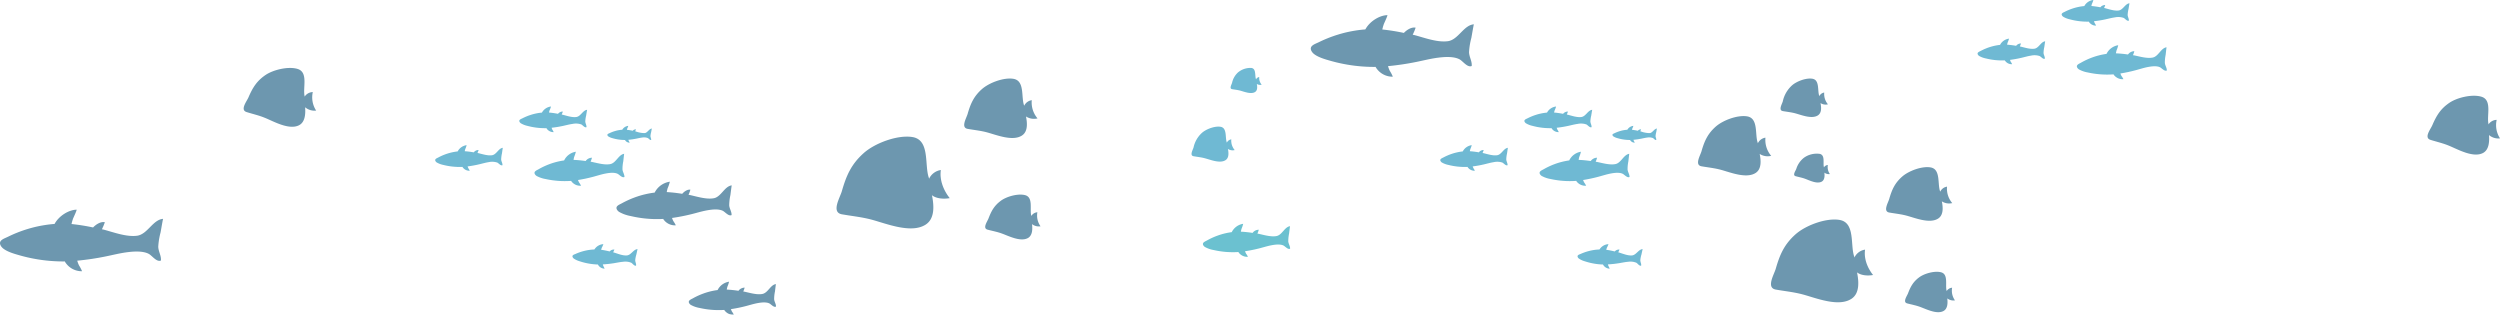 <svg xmlns="http://www.w3.org/2000/svg" width="1079.503" height="135.913" viewBox="0 0 1079.503 135.913"><defs><style>.a{opacity:0.6;}.b{fill:#0b527a;}.c{fill:#0f8ab5;}.d{fill:#0997b1;}</style></defs><g class="a" transform="translate(-137.375 -139.602)"><path class="b" d="M444.789,191.732c-2.081-5.442.606-16.49-7.129-17.748-6.49-1.055-16.222,2.634-21,6.873-5.421,4.807-7.556,9.72-9.5,16.5-.8,2.784-4.716,9.133.008,9.978,4.27.765,8.609,1.169,12.969,2.344,6.3,1.7,17.047,6.13,23.243,2.089,4.114-2.68,3.515-8.529,2.694-12.685,1.2,1.038,4,1.918,7.672,1.279-2.557-3.2-4.476-7.673-3.836-12.148a6.738,6.738,0,0,0-5.115,3.836Z" transform="translate(93.724 24.8)"/><path class="b" d="M430.671,185.39c-1.345-3.518.392-10.658-4.608-11.471-4.195-.682-10.485,1.7-13.575,4.442-3.5,3.107-4.884,6.282-6.143,10.665-.517,1.8-3.048,5.9,0,6.449,2.76.494,5.564.755,8.382,1.515,4.073,1.1,11.018,3.962,15.023,1.35,2.659-1.732,2.272-5.513,1.741-8.2a6.316,6.316,0,0,0,4.959.827,10.6,10.6,0,0,1-2.48-7.852,4.355,4.355,0,0,0-3.306,2.48Z" transform="translate(465.724 15.929)"/><path class="b" d="M440.872,189.972c-1.876-4.908.547-14.871-6.43-16.006-5.853-.951-14.63,2.376-18.941,6.2-4.889,4.335-6.815,8.766-8.571,14.881-.721,2.511-4.253,8.236.007,9,3.851.69,7.764,1.054,11.7,2.114,5.683,1.534,15.374,5.529,20.962,1.884,3.71-2.417,3.17-7.692,2.43-11.44,1.081.936,3.6,1.73,6.92,1.153-2.307-2.883-4.036-6.919-3.46-10.956a6.077,6.077,0,0,0-4.613,3.46Z" transform="translate(497.217 60.591)"/><path class="b" d="M473.843,165.805c-1.348-3.527.394-10.684-4.618-11.5-4.2-.683-10.511,1.707-13.608,4.454-3.511,3.114-4.9,6.3-6.156,10.69-.519,1.8-3.057,5.918,0,6.465,2.767.495,5.578.757,8.4,1.519,4.083,1.1,11.045,3.972,15.059,1.353,2.666-1.737,2.277-5.525,1.745-8.219a6.33,6.33,0,0,0,4.972.827,10.619,10.619,0,0,1-2.486-7.869,4.362,4.362,0,0,0-3.315,2.485Z" transform="translate(105.741 19.332)"/><path class="b" d="M464.7,161.7c-.871-2.279.255-6.905-2.984-7.433-2.718-.441-6.794,1.1-8.8,2.879a12.98,12.98,0,0,0-3.979,6.91c-.336,1.166-1.976,3.825,0,4.179,1.789.32,3.605.489,5.431.982,2.639.711,7.138,2.567,9.733.874,1.723-1.122,1.472-3.571,1.128-5.312a4.091,4.091,0,0,0,3.214.535,6.863,6.863,0,0,1-1.607-5.086,2.82,2.82,0,0,0-2.142,1.606Z" transform="translate(458.245 19.332)"/><path class="b" d="M471.3,164.665c-1.215-3.181.355-9.635-4.164-10.371-3.792-.616-9.48,1.54-12.273,4.017-3.167,2.808-4.415,5.68-5.552,9.641-.468,1.627-2.757,5.337,0,5.831,2.5.446,5.031.683,7.578,1.37,3.682.992,9.961,3.582,13.581,1.22,2.4-1.566,2.054-4.983,1.574-7.412a5.709,5.709,0,0,0,4.484.746,9.576,9.576,0,0,1-2.242-7.1,3.935,3.935,0,0,0-2.989,2.241Z" transform="translate(503.825 57.586)"/><path class="b" d="M474.976,202.5c-.784-2.726.978-7.972-2.72-8.9-3.1-.78-7.977.6-10.47,2.463-2.829,2.106-4.068,4.4-5.293,7.609-.5,1.316-2.668,4.233-.413,4.839,2.041.549,4.128.923,6.193,1.674,2.987,1.086,8.013,3.682,11.185,1.977,2.107-1.128,2.059-3.99,1.832-6.04a4.755,4.755,0,0,0,3.669.939A7.983,7.983,0,0,1,477.6,201a3.278,3.278,0,0,0-2.638,1.647Z" transform="translate(107.718 30.255)"/><path class="b" d="M467.937,199.271c-.507-1.762.632-5.152-1.758-5.755a9.534,9.534,0,0,0-6.767,1.592,9.747,9.747,0,0,0-3.421,4.918c-.326.85-1.724,2.736-.267,3.127,1.319.355,2.668.6,4,1.082,1.931.7,5.179,2.38,7.229,1.278,1.362-.729,1.331-2.579,1.184-3.9a3.074,3.074,0,0,0,2.371.607,5.16,5.16,0,0,1-.878-3.91,2.118,2.118,0,0,0-1.705,1.065Z" transform="translate(457.014 12.534)"/><path class="b" d="M473.023,201.6c-.707-2.459.882-7.189-2.453-8.03-2.8-.7-7.194.545-9.443,2.221-2.551,1.9-3.669,3.968-4.773,6.862-.454,1.187-2.406,3.817-.372,4.364,1.841.495,3.723.833,5.585,1.51,2.694.979,7.226,3.32,10.088,1.783,1.9-1.017,1.857-3.6,1.653-5.447a4.289,4.289,0,0,0,3.309.847,7.2,7.2,0,0,1-1.225-5.456,2.956,2.956,0,0,0-2.379,1.485Z" transform="translate(504.912 63.59)"/><path class="c" d="M539.968,177.257c-.793-2.077.231-6.289-2.717-6.768-2.474-.4-6.187,1-8.009,2.621a11.815,11.815,0,0,0-3.624,6.293c-.306,1.061-1.8,3.482,0,3.8,1.628.292,3.283.445,4.945.894,2.4.648,6.5,2.338,8.863.8,1.57-1.022,1.34-3.253,1.028-4.838a3.724,3.724,0,0,0,2.926.487,6.251,6.251,0,0,1-1.463-4.632,2.571,2.571,0,0,0-1.951,1.462Z" transform="translate(127.139 23.857)"/><path class="b" d="M231,181.6c-.875-3.614,1.717-10.382-3.072-11.807-4.02-1.192-10.477.354-13.845,2.647-3.818,2.6-5.566,5.537-7.35,9.671-.73,1.7-3.724,5.394-.8,6.313,2.639.829,5.353,1.433,8.014,2.533,3.85,1.587,10.29,5.261,14.537,3.206,2.822-1.362,2.914-5.114,2.734-7.808a6.224,6.224,0,0,0,4.749,1.428,10.453,10.453,0,0,1-1.444-7.993,4.3,4.3,0,0,0-3.547,2.01Z" transform="translate(37.918 -0.433)"/><path class="b" d="M231,181.6c-.875-3.614,1.717-10.382-3.072-11.807-4.02-1.192-10.477.354-13.845,2.647-3.818,2.6-5.566,5.537-7.35,9.671-.73,1.7-3.724,5.394-.8,6.313,2.639.829,5.353,1.433,8.014,2.533,3.85,1.587,10.29,5.261,14.537,3.206,2.822-1.362,2.914-5.114,2.734-7.808a6.224,6.224,0,0,0,4.749,1.428,10.453,10.453,0,0,1-1.444-7.993,4.3,4.3,0,0,0-3.547,2.01Z" transform="translate(980.918 11.567)"/><path class="c" d="M548.9,155.493c-.572-1.494.166-4.527-1.958-4.872a8.318,8.318,0,0,0-5.766,1.886,8.533,8.533,0,0,0-2.609,4.532c-.22.765-1.3,2.508,0,2.739,1.171.21,2.362.32,3.56.643,1.73.467,4.68,1.683,6.381.574,1.13-.735.965-2.343.74-3.485a2.674,2.674,0,0,0,2.107.352,4.494,4.494,0,0,1-1.055-3.334,1.847,1.847,0,0,0-1.4,1.052Z" transform="translate(130.817 18.324)"/><path class="b" d="M379.244,199.241a21.441,21.441,0,0,1,.512-4.454c.043-.3.517-4.176.578-4.184-3.128.384-4.54,4.909-7.69,5.547-3.279.628-7.421-.752-10.464-1.394l-.5-.079a16.148,16.148,0,0,0,.8-2.206c-1.235-.207-2.646.754-3.538,1.777a63.863,63.863,0,0,0-6.678-.748,15.883,15.883,0,0,1,.379-1.632,17.013,17.013,0,0,0,.968-2.848,8.745,8.745,0,0,0-6.561,4.7,38.578,38.578,0,0,0-8.4,2.01,40.4,40.4,0,0,0-5.759,2.607c-1.161.641-3,1.233-2.086,2.8a3.044,3.044,0,0,0,.918.933,15.7,15.7,0,0,0,4.923,1.765,49.3,49.3,0,0,0,13.7,1.28c.125-.008.252-.026.372-.035a6.027,6.027,0,0,0,5.463,2.775,11.917,11.917,0,0,0-1.054-1.808,10.446,10.446,0,0,1-.584-1.37,82.419,82.419,0,0,0,8.594-1.687c2.327-.582,4.488-1.261,6.85-1.66,1.905-.322,4.6-.618,6.409.216,1.087.5,2.575,2.531,3.872,1.889C380.33,201.952,379.348,200.7,379.244,199.241Z" transform="translate(73.009 29.042)"/><path class="b" d="M245.469,250.437a30.15,30.15,0,0,1,1.008-6.212c.081-.412.995-5.82,1.084-5.827-4.41.332-6.687,6.586-11.144,7.277-4.638.666-10.355-1.54-14.579-2.638q-.349-.069-.7-.142a23.429,23.429,0,0,0,1.267-3.041c-1.72-.373-3.76.882-5.077,2.261a89.28,89.28,0,0,0-9.316-1.483,22.865,22.865,0,0,1,.638-2.263c.111-.329,1.827-3.935,1.543-3.928-3.487.074-7.678,2.76-9.5,6.156a54.2,54.2,0,0,0-11.91,2.272,56.279,56.279,0,0,0-8.243,3.28c-1.671.821-4.292,1.533-3.109,3.794a4.327,4.327,0,0,0,1.226,1.37c1.873,1.436,5.02,2.283,6.789,2.793a69.113,69.113,0,0,0,19.12,2.688c.175,0,.353-.019.523-.024a8.459,8.459,0,0,0,7.478,4.248,16.613,16.613,0,0,0-1.359-2.6,15.011,15.011,0,0,1-.729-1.958,115.359,115.359,0,0,0,12.16-1.807c3.3-.662,6.375-1.473,9.71-1.879,2.693-.329,6.49-.566,8.974.72,1.49.772,3.445,3.717,5.3,2.9C246.817,254.309,245.521,252.49,245.469,250.437Z" transform="translate(-39.758 -4.297)"/><path class="b" d="M245.469,250.437a30.15,30.15,0,0,1,1.008-6.212c.081-.412.995-5.82,1.084-5.827-4.41.332-6.687,6.586-11.144,7.277-4.638.666-10.355-1.54-14.579-2.638q-.349-.069-.7-.142a23.429,23.429,0,0,0,1.267-3.041c-1.72-.373-3.76.882-5.077,2.261a89.28,89.28,0,0,0-9.316-1.483,22.865,22.865,0,0,1,.638-2.263c.111-.329,1.827-3.935,1.543-3.928-3.487.074-7.678,2.76-9.5,6.156a54.2,54.2,0,0,0-11.91,2.272,56.279,56.279,0,0,0-8.243,3.28c-1.671.821-4.292,1.533-3.109,3.794a4.327,4.327,0,0,0,1.226,1.37c1.873,1.436,5.02,2.283,6.789,2.793a69.113,69.113,0,0,0,19.12,2.688c.175,0,.353-.019.523-.024a8.459,8.459,0,0,0,7.478,4.248,16.613,16.613,0,0,0-1.359-2.6,15.011,15.011,0,0,1-.729-1.958,115.359,115.359,0,0,0,12.16-1.807c3.3-.662,6.375-1.473,9.71-1.879,2.693-.329,6.49-.566,8.974.72,1.49.772,3.445,3.717,5.3,2.9C246.817,254.309,245.521,252.49,245.469,250.437Z" transform="translate(526.242 -88.297)"/><path class="c" d="M326.239,170.085a12.637,12.637,0,0,1,.381-2.6c.032-.173.38-2.432.416-2.435-1.836.165-2.745,2.786-4.6,3.1-1.93.307-4.326-.575-6.1-1.008l-.29-.056a9.925,9.925,0,0,0,.513-1.274,2.567,2.567,0,0,0-2.1.974,37,37,0,0,0-3.893-.561,9.535,9.535,0,0,1,.253-.948,9.88,9.88,0,0,0,.618-1.647,5.111,5.111,0,0,0-3.921,2.627,22.486,22.486,0,0,0-4.949,1.022,23.378,23.378,0,0,0-3.417,1.418c-.692.352-1.779.665-1.272,1.6a1.814,1.814,0,0,0,.519.561,9.224,9.224,0,0,0,2.845,1.123,28.828,28.828,0,0,0,7.987,1c.073,0,.147-.012.217-.013a3.528,3.528,0,0,0,3.142,1.722,6.733,6.733,0,0,0-.581-1.077,6.682,6.682,0,0,1-.317-.812,47.758,47.758,0,0,0,5.057-.827c1.372-.3,2.648-.655,4.037-.844a7.03,7.03,0,0,1,3.742.243c.627.313,1.462,1.527,2.229,1.176C326.824,171.69,326.273,170.94,326.239,170.085Z" transform="translate(63.863 21.966)"/><path class="c" d="M326.239,170.085a12.637,12.637,0,0,1,.381-2.6c.032-.173.38-2.432.416-2.435-1.836.165-2.745,2.786-4.6,3.1-1.93.307-4.326-.575-6.1-1.008l-.29-.056a9.925,9.925,0,0,0,.513-1.274,2.567,2.567,0,0,0-2.1.974,37,37,0,0,0-3.893-.561,9.535,9.535,0,0,1,.253-.948,9.88,9.88,0,0,0,.618-1.647,5.111,5.111,0,0,0-3.921,2.627,22.486,22.486,0,0,0-4.949,1.022,23.378,23.378,0,0,0-3.417,1.418c-.692.352-1.779.665-1.272,1.6a1.814,1.814,0,0,0,.519.561,9.224,9.224,0,0,0,2.845,1.123,28.828,28.828,0,0,0,7.987,1c.073,0,.147-.012.217-.013a3.528,3.528,0,0,0,3.142,1.722,6.733,6.733,0,0,0-.581-1.077,6.682,6.682,0,0,1-.317-.812,47.758,47.758,0,0,0,5.057-.827c1.372-.3,2.648-.655,4.037-.844a7.03,7.03,0,0,1,3.742.243c.627.313,1.462,1.527,2.229,1.176C326.824,171.69,326.273,170.94,326.239,170.085Z" transform="translate(497.863 21.966)"/><path class="c" d="M326.239,170.085a12.637,12.637,0,0,1,.381-2.6c.032-.173.38-2.432.416-2.435-1.836.165-2.745,2.786-4.6,3.1-1.93.307-4.326-.575-6.1-1.008l-.29-.056a9.925,9.925,0,0,0,.513-1.274,2.567,2.567,0,0,0-2.1.974,37,37,0,0,0-3.893-.561,9.535,9.535,0,0,1,.253-.948,9.88,9.88,0,0,0,.618-1.647,5.111,5.111,0,0,0-3.921,2.627,22.486,22.486,0,0,0-4.949,1.022,23.378,23.378,0,0,0-3.417,1.418c-.692.352-1.779.665-1.272,1.6a1.814,1.814,0,0,0,.519.561,9.224,9.224,0,0,0,2.845,1.123,28.828,28.828,0,0,0,7.987,1c.073,0,.147-.012.217-.013a3.528,3.528,0,0,0,3.142,1.722,6.733,6.733,0,0,0-.581-1.077,6.682,6.682,0,0,1-.317-.812,47.758,47.758,0,0,0,5.057-.827c1.372-.3,2.648-.655,4.037-.844a7.03,7.03,0,0,1,3.742.243c.627.313,1.462,1.527,2.229,1.176C326.824,171.69,326.273,170.94,326.239,170.085Z" transform="translate(729.863 -24.034)"/><path class="c" d="M297.836,182.866a12.66,12.66,0,0,1,.335-2.6c.028-.171.336-2.437.372-2.441-1.834.2-2.7,2.835-4.542,3.184-1.923.341-4.335-.5-6.112-.9-.1-.015-.193-.035-.292-.051a9.953,9.953,0,0,0,.489-1.284A2.567,2.567,0,0,0,286,179.783a37.534,37.534,0,0,0-3.9-.49,9.67,9.67,0,0,1,.237-.951,9.965,9.965,0,0,0,.588-1.659,5.111,5.111,0,0,0-3.873,2.7,22.575,22.575,0,0,0-4.931,1.11,23.726,23.726,0,0,0-3.39,1.478c-.684.367-1.767.7-1.243,1.624a1.789,1.789,0,0,0,.529.554,9.253,9.253,0,0,0,2.866,1.072,28.815,28.815,0,0,0,8,.857c.073,0,.147-.013.217-.017a3.528,3.528,0,0,0,3.173,1.666,6.835,6.835,0,0,0-.6-1.065,6.573,6.573,0,0,1-.332-.807,47.81,47.81,0,0,0,5.043-.918c1.364-.321,2.633-.7,4.019-.916a7.024,7.024,0,0,1,3.747.176c.632.3,1.488,1.5,2.249,1.136C298.45,184.46,297.886,183.719,297.836,182.866Z" transform="translate(55.946 25.603)"/><path class="c" d="M297.836,182.866a12.66,12.66,0,0,1,.335-2.6c.028-.171.336-2.437.372-2.441-1.834.2-2.7,2.835-4.542,3.184-1.923.341-4.335-.5-6.112-.9-.1-.015-.193-.035-.292-.051a9.953,9.953,0,0,0,.489-1.284A2.567,2.567,0,0,0,286,179.783a37.534,37.534,0,0,0-3.9-.49,9.67,9.67,0,0,1,.237-.951,9.965,9.965,0,0,0,.588-1.659,5.111,5.111,0,0,0-3.873,2.7,22.575,22.575,0,0,0-4.931,1.11,23.726,23.726,0,0,0-3.39,1.478c-.684.367-1.767.7-1.243,1.624a1.789,1.789,0,0,0,.529.554,9.253,9.253,0,0,0,2.866,1.072,28.815,28.815,0,0,0,8,.857c.073,0,.147-.013.217-.017a3.528,3.528,0,0,0,3.173,1.666,6.835,6.835,0,0,0-.6-1.065,6.573,6.573,0,0,1-.332-.807,47.81,47.81,0,0,0,5.043-.918c1.364-.321,2.633-.7,4.019-.916a7.024,7.024,0,0,1,3.747.176c.632.3,1.488,1.5,2.249,1.136C298.45,184.46,297.886,183.719,297.836,182.866Z" transform="translate(489.946 25.603)"/><path class="c" d="M297.836,182.866a12.66,12.66,0,0,1,.335-2.6c.028-.171.336-2.437.372-2.441-1.834.2-2.7,2.835-4.542,3.184-1.923.341-4.335-.5-6.112-.9-.1-.015-.193-.035-.292-.051a9.953,9.953,0,0,0,.489-1.284A2.567,2.567,0,0,0,286,179.783a37.534,37.534,0,0,0-3.9-.49,9.67,9.67,0,0,1,.237-.951,9.965,9.965,0,0,0,.588-1.659,5.111,5.111,0,0,0-3.873,2.7,22.575,22.575,0,0,0-4.931,1.11,23.726,23.726,0,0,0-3.39,1.478c-.684.367-1.767.7-1.243,1.624a1.789,1.789,0,0,0,.529.554,9.253,9.253,0,0,0,2.866,1.072,28.815,28.815,0,0,0,8,.857c.073,0,.147-.013.217-.017a3.528,3.528,0,0,0,3.173,1.666,6.835,6.835,0,0,0-.6-1.065,6.573,6.573,0,0,1-.332-.807,47.81,47.81,0,0,0,5.043-.918c1.364-.321,2.633-.7,4.019-.916a7.024,7.024,0,0,1,3.747.176c.632.3,1.488,1.5,2.249,1.136C298.45,184.46,297.886,183.719,297.836,182.866Z" transform="translate(721.946 -20.397)"/><path class="b" d="M391.834,230.363a16.315,16.315,0,0,1,.359-3.377c.031-.223.364-3.162.412-3.169-2.364.308-3.407,3.744-5.788,4.247-2.478.5-5.624-.522-7.93-.988l-.381-.056a12.2,12.2,0,0,0,.593-1.675,3.325,3.325,0,0,0-2.669,1.367,48.123,48.123,0,0,0-5.06-.524,11.973,11.973,0,0,1,.278-1.238,12.948,12.948,0,0,0,.715-2.161,6.619,6.619,0,0,0-4.939,3.6,29.036,29.036,0,0,0-6.346,1.577,30.445,30.445,0,0,0-4.344,2.008c-.876.492-2.267.954-1.563,2.137a2.337,2.337,0,0,0,.7.7,11.978,11.978,0,0,0,3.738,1.3,37.233,37.233,0,0,0,10.378.881c.095-.005.189-.02.28-.028a4.562,4.562,0,0,0,4.153,2.066,8.977,8.977,0,0,0-.807-1.363,7.728,7.728,0,0,1-.451-1.032,62.155,62.155,0,0,0,6.5-1.331c1.756-.455,3.39-.982,5.174-1.3,1.441-.257,3.479-.5,4.855.123.825.372,1.965,1.9,2.942,1.405C392.675,232.411,391.922,231.467,391.834,230.363Z" transform="translate(79.817 38.455)"/><path class="d" d="M391.834,230.363a16.315,16.315,0,0,1,.359-3.377c.031-.223.364-3.162.412-3.169-2.364.308-3.407,3.744-5.788,4.247-2.478.5-5.624-.522-7.93-.988l-.381-.056a12.2,12.2,0,0,0,.593-1.675,3.325,3.325,0,0,0-2.669,1.367,48.123,48.123,0,0,0-5.06-.524,11.973,11.973,0,0,1,.278-1.238,12.948,12.948,0,0,0,.715-2.161,6.619,6.619,0,0,0-4.939,3.6,29.036,29.036,0,0,0-6.346,1.577,30.445,30.445,0,0,0-4.344,2.008c-.876.492-2.267.954-1.563,2.137a2.337,2.337,0,0,0,.7.7,11.978,11.978,0,0,0,3.738,1.3,37.233,37.233,0,0,0,10.378.881c.095-.005.189-.02.28-.028a4.562,4.562,0,0,0,4.153,2.066,8.977,8.977,0,0,0-.807-1.363,7.728,7.728,0,0,1-.451-1.032,62.155,62.155,0,0,0,6.5-1.331c1.756-.455,3.39-.982,5.174-1.3,1.441-.257,3.479-.5,4.855.123.825.372,1.965,1.9,2.942,1.405C392.675,232.411,391.922,231.467,391.834,230.363Z" transform="translate(301.817 13.455)"/><path class="c" d="M340.868,186.549a16.76,16.76,0,0,1,.34-3.482c.031-.233.35-3.266.4-3.274-2.437.339-3.483,3.89-5.933,4.43-2.551.532-5.8-.492-8.185-.954l-.393-.055a12.838,12.838,0,0,0,.6-1.733,3.431,3.431,0,0,0-2.739,1.433,49.79,49.79,0,0,0-5.222-.5,12.9,12.9,0,0,1,.274-1.279,13.3,13.3,0,0,0,.721-2.234,6.82,6.82,0,0,0-5.061,3.751,30.1,30.1,0,0,0-6.532,1.678,31.654,31.654,0,0,0-4.462,2.109c-.9.515-2.329,1-1.592,2.215a2.388,2.388,0,0,0,.728.716,12.337,12.337,0,0,0,3.867,1.316,38.544,38.544,0,0,0,10.707.822c.1-.008.2-.023.29-.032a4.7,4.7,0,0,0,4.3,2.095,9.4,9.4,0,0,0-.847-1.4,8.546,8.546,0,0,1-.473-1.063,63.628,63.628,0,0,0,6.685-1.427c1.809-.483,3.488-1.041,5.326-1.384,1.482-.276,3.582-.541,5.006.087.853.376,2.042,1.941,3.045,1.425C341.749,188.651,340.968,187.687,340.868,186.549Z" transform="translate(65.294 26.222)"/><path class="c" d="M340.868,186.549a16.76,16.76,0,0,1,.34-3.482c.031-.233.35-3.266.4-3.274-2.437.339-3.483,3.89-5.933,4.43-2.551.532-5.8-.492-8.185-.954l-.393-.055a12.838,12.838,0,0,0,.6-1.733,3.431,3.431,0,0,0-2.739,1.433,49.79,49.79,0,0,0-5.222-.5,12.9,12.9,0,0,1,.274-1.279,13.3,13.3,0,0,0,.721-2.234,6.82,6.82,0,0,0-5.061,3.751,30.1,30.1,0,0,0-6.532,1.678,31.654,31.654,0,0,0-4.462,2.109c-.9.515-2.329,1-1.592,2.215a2.388,2.388,0,0,0,.728.716,12.337,12.337,0,0,0,3.867,1.316,38.544,38.544,0,0,0,10.707.822c.1-.008.2-.023.29-.032a4.7,4.7,0,0,0,4.3,2.095,9.4,9.4,0,0,0-.847-1.4,8.546,8.546,0,0,1-.473-1.063,63.628,63.628,0,0,0,6.685-1.427c1.809-.483,3.488-1.041,5.326-1.384,1.482-.276,3.582-.541,5.006.087.853.376,2.042,1.941,3.045,1.425C341.749,188.651,340.968,187.687,340.868,186.549Z" transform="translate(499.294 26.222)"/><path class="c" d="M340.868,186.549a16.76,16.76,0,0,1,.34-3.482c.031-.233.35-3.266.4-3.274-2.437.339-3.483,3.89-5.933,4.43-2.551.532-5.8-.492-8.185-.954l-.393-.055a12.838,12.838,0,0,0,.6-1.733,3.431,3.431,0,0,0-2.739,1.433,49.79,49.79,0,0,0-5.222-.5,12.9,12.9,0,0,1,.274-1.279,13.3,13.3,0,0,0,.721-2.234,6.82,6.82,0,0,0-5.061,3.751,30.1,30.1,0,0,0-6.532,1.678,31.654,31.654,0,0,0-4.462,2.109c-.9.515-2.329,1-1.592,2.215a2.388,2.388,0,0,0,.728.716,12.337,12.337,0,0,0,3.867,1.316,38.544,38.544,0,0,0,10.707.822c.1-.008.2-.023.29-.032a4.7,4.7,0,0,0,4.3,2.095,9.4,9.4,0,0,0-.847-1.4,8.546,8.546,0,0,1-.473-1.063,63.628,63.628,0,0,0,6.685-1.427c1.809-.483,3.488-1.041,5.326-1.384,1.482-.276,3.582-.541,5.006.087.853.376,2.042,1.941,3.045,1.425C341.749,188.651,340.968,187.687,340.868,186.549Z" transform="translate(731.294 -19.778)"/><path class="c" d="M346.1,174.6a8.213,8.213,0,0,1,.285-1.691c.023-.113.283-1.584.307-1.587-1.2.083-1.836,1.783-3.052,1.963a11.117,11.117,0,0,1-3.967-.746c-.064-.013-.127-.027-.189-.041a6.4,6.4,0,0,0,.352-.825,1.674,1.674,0,0,0-1.387.606,24.13,24.13,0,0,0-2.537-.421,6.066,6.066,0,0,1,.178-.616,6.5,6.5,0,0,0,.428-1.068,3.341,3.341,0,0,0-2.6,1.661,14.659,14.659,0,0,0-3.249.6,15.447,15.447,0,0,0-2.253.877c-.457.221-1.173.41-.854,1.028a1.169,1.169,0,0,0,.331.376,6.059,6.059,0,0,0,1.845.775,18.853,18.853,0,0,0,5.2.766c.047,0,.1,0,.144-.005a2.3,2.3,0,0,0,2.029,1.171,4.529,4.529,0,0,0-.367-.712,4.254,4.254,0,0,1-.194-.535,31.467,31.467,0,0,0,3.317-.469c.9-.175,1.74-.39,2.65-.495a4.581,4.581,0,0,1,2.444.214c.405.212.934,1.018,1.44.8C346.461,175.654,346.112,175.157,346.1,174.6Z" transform="translate(72.152 23.788)"/><path class="c" d="M346.1,174.6a8.213,8.213,0,0,1,.285-1.691c.023-.113.283-1.584.307-1.587-1.2.083-1.836,1.783-3.052,1.963a11.117,11.117,0,0,1-3.967-.746c-.064-.013-.127-.027-.189-.041a6.4,6.4,0,0,0,.352-.825,1.674,1.674,0,0,0-1.387.606,24.13,24.13,0,0,0-2.537-.421,6.066,6.066,0,0,1,.178-.616,6.5,6.5,0,0,0,.428-1.068,3.341,3.341,0,0,0-2.6,1.661,14.659,14.659,0,0,0-3.249.6,15.447,15.447,0,0,0-2.253.877c-.457.221-1.173.41-.854,1.028a1.169,1.169,0,0,0,.331.376,6.059,6.059,0,0,0,1.845.775,18.853,18.853,0,0,0,5.2.766c.047,0,.1,0,.144-.005a2.3,2.3,0,0,0,2.029,1.171,4.529,4.529,0,0,0-.367-.712,4.254,4.254,0,0,1-.194-.535,31.467,31.467,0,0,0,3.317-.469c.9-.175,1.74-.39,2.65-.495a4.581,4.581,0,0,1,2.444.214c.405.212.934,1.018,1.44.8C346.461,175.654,346.112,175.157,346.1,174.6Z" transform="translate(506.152 23.788)"/><path class="c" d="M342.8,217a12.083,12.083,0,0,1,.495-2.451c.038-.161.485-2.3.52-2.3-1.756.064-2.756,2.513-4.536,2.719-1.852.194-4.088-.769-5.749-1.27l-.271-.068a9.117,9.117,0,0,0,.547-1.187,2.448,2.448,0,0,0-2.049.818,35.5,35.5,0,0,0-3.675-.729,9.011,9.011,0,0,1,.286-.89,9.6,9.6,0,0,0,.674-1.537,4.885,4.885,0,0,0-3.868,2.3,21.464,21.464,0,0,0-4.762.721,22.382,22.382,0,0,0-3.322,1.175c-.677.3-1.729.545-1.293,1.459a1.67,1.67,0,0,0,.467.561,8.785,8.785,0,0,0,2.652,1.214,27.377,27.377,0,0,0,7.549,1.358c.07,0,.139,0,.208,0a3.358,3.358,0,0,0,2.9,1.8,6.9,6.9,0,0,0-.5-1.056,5.926,5.926,0,0,1-.26-.788,45.723,45.723,0,0,0,4.855-.529c1.318-.214,2.552-.49,3.882-.6a6.707,6.707,0,0,1,3.552.425c.578.329,1.311,1.528,2.061,1.231C343.28,218.555,342.795,217.813,342.8,217Z" transform="translate(68.867 34.919)"/><path class="c" d="M342.8,217a12.083,12.083,0,0,1,.495-2.451c.038-.161.485-2.3.52-2.3-1.756.064-2.756,2.513-4.536,2.719-1.852.194-4.088-.769-5.749-1.27l-.271-.068a9.117,9.117,0,0,0,.547-1.187,2.448,2.448,0,0,0-2.049.818,35.5,35.5,0,0,0-3.675-.729,9.011,9.011,0,0,1,.286-.89,9.6,9.6,0,0,0,.674-1.537,4.885,4.885,0,0,0-3.868,2.3,21.464,21.464,0,0,0-4.762.721,22.382,22.382,0,0,0-3.322,1.175c-.677.3-1.729.545-1.293,1.459a1.67,1.67,0,0,0,.467.561,8.785,8.785,0,0,0,2.652,1.214,27.377,27.377,0,0,0,7.549,1.358c.07,0,.139,0,.208,0a3.358,3.358,0,0,0,2.9,1.8,6.9,6.9,0,0,0-.5-1.056,5.926,5.926,0,0,1-.26-.788,45.723,45.723,0,0,0,4.855-.529c1.318-.214,2.552-.49,3.882-.6a6.707,6.707,0,0,1,3.552.425c.578.329,1.311,1.528,2.061,1.231C343.28,218.555,342.795,217.813,342.8,217Z" transform="translate(502.867 34.919)"/></g></svg>